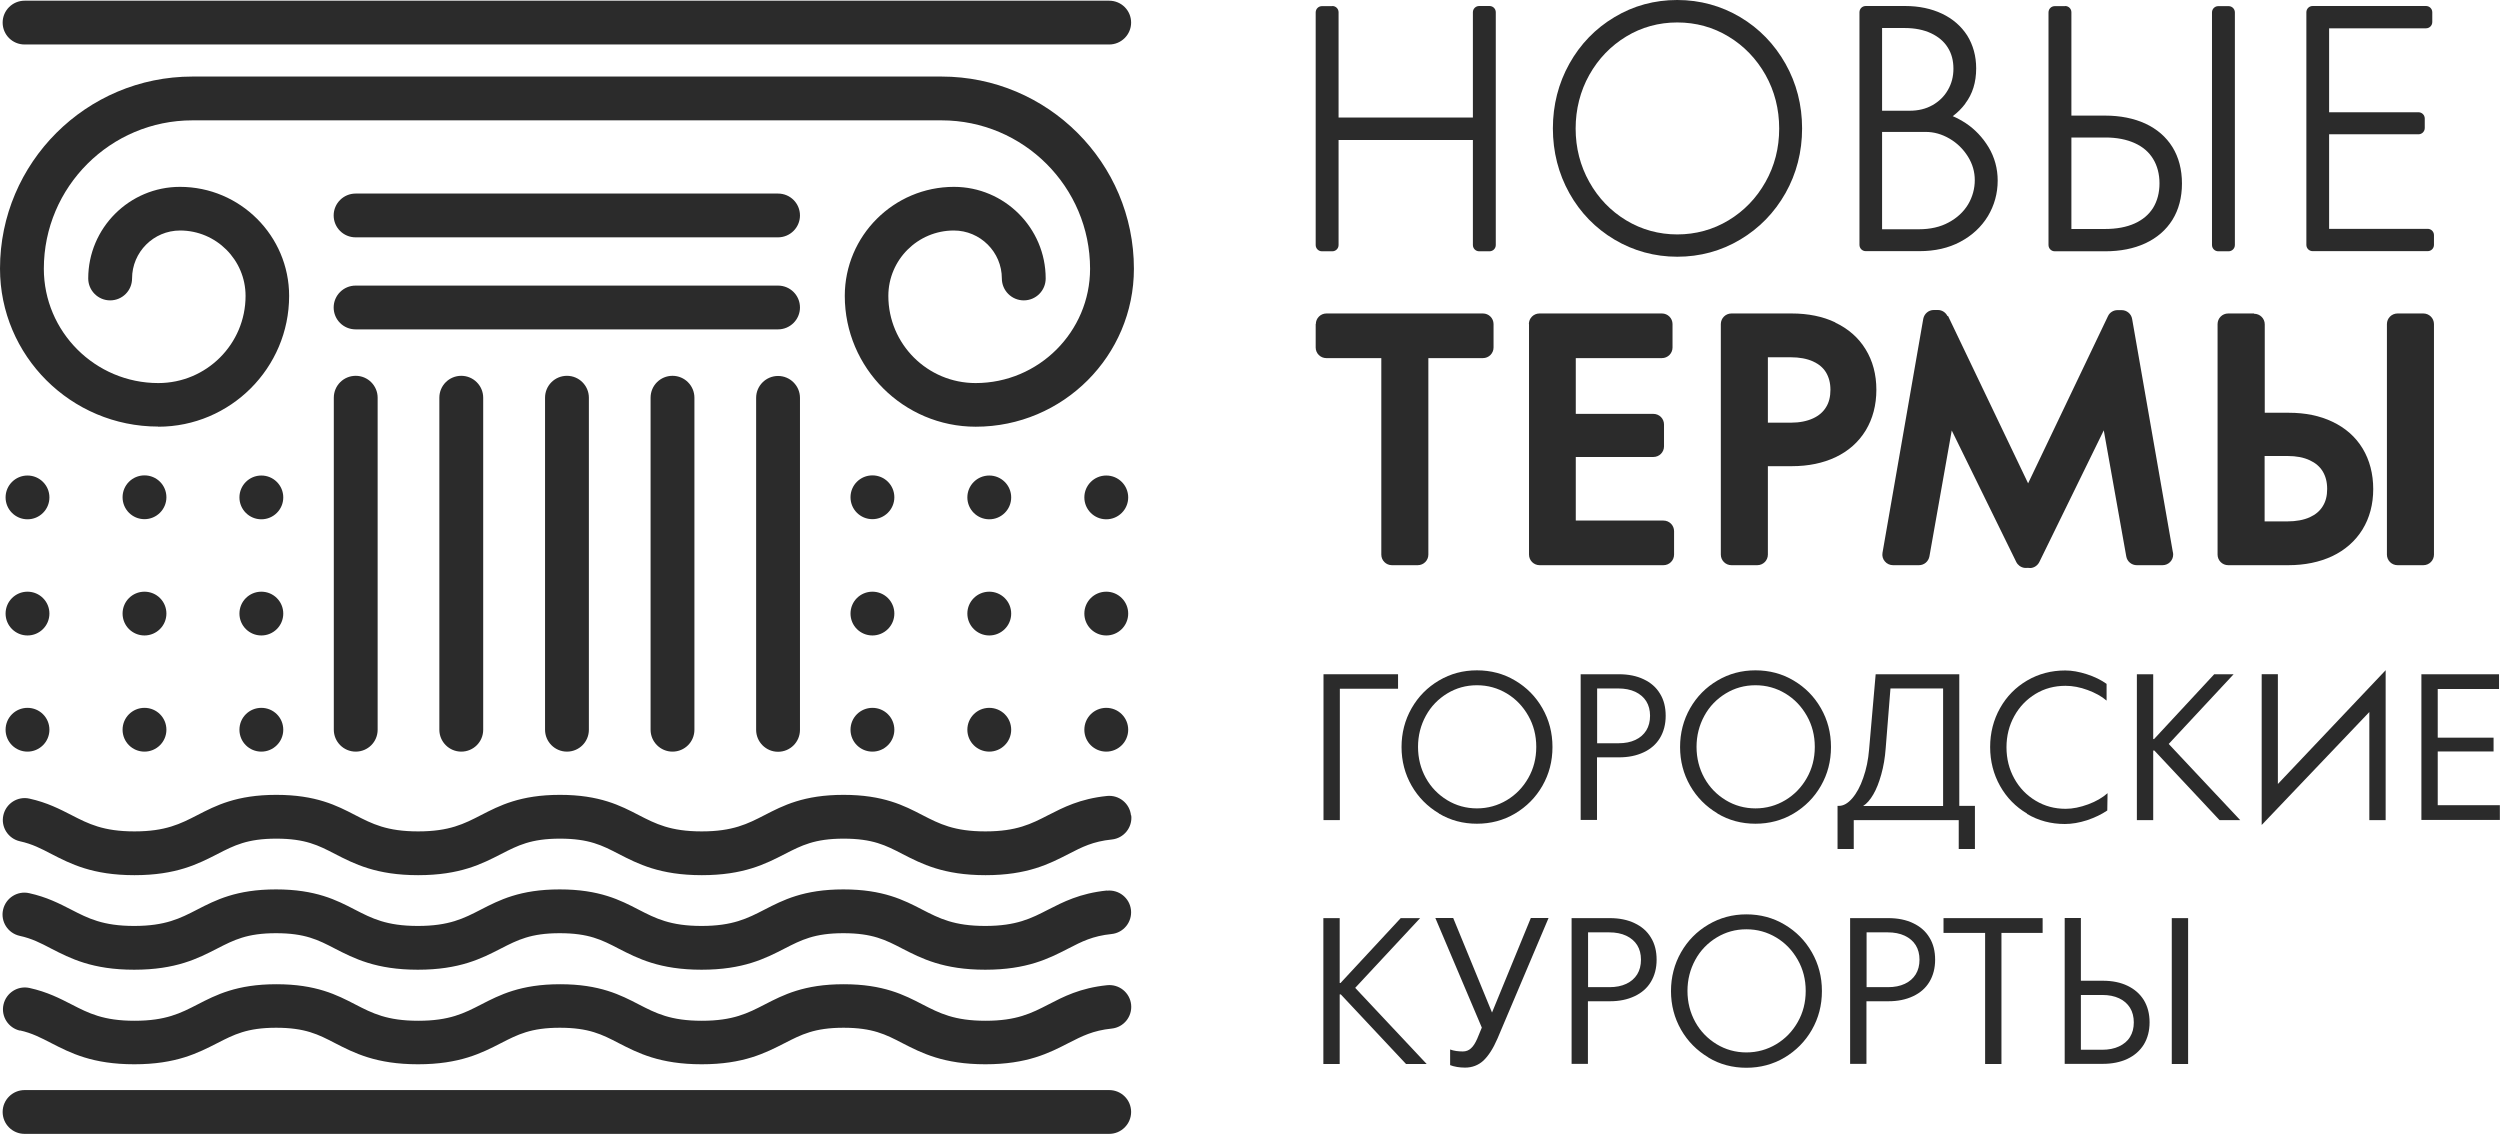 <?xml version="1.0" encoding="UTF-8"?> <svg xmlns="http://www.w3.org/2000/svg" width="172" height="78" viewBox="0 0 172 78" fill="none"> <g clip-path="url(#clip0_2_4)"> <path d="M91.662 0.422H90.951C90.711 0.422 90.519 0.614 90.519 0.854V16.857C90.519 17.097 90.711 17.289 90.951 17.289H91.662C91.902 17.289 92.094 17.097 92.094 16.857V9.632H101.335V16.857C101.335 17.097 101.527 17.289 101.767 17.289H102.478C102.718 17.289 102.91 17.097 102.91 16.857V0.844C102.91 0.604 102.718 0.413 102.478 0.413H101.767C101.527 0.413 101.335 0.604 101.335 0.844V8.088H92.094V0.844C92.094 0.604 91.902 0.413 91.662 0.413V0.422Z" fill="#2B2B2B"></path> <path d="M119.729 1.18C118.422 0.403 116.962 0 115.397 0C113.831 0 112.381 0.393 111.074 1.18C109.768 1.957 108.721 3.041 107.972 4.385C107.223 5.728 106.838 7.224 106.838 8.836C106.838 10.448 107.223 11.945 107.972 13.288C108.721 14.631 109.768 15.706 111.074 16.483C112.381 17.26 113.841 17.663 115.397 17.663C116.953 17.663 118.413 17.269 119.729 16.483C121.035 15.706 122.082 14.631 122.841 13.288C123.599 11.945 123.984 10.448 123.984 8.836C123.984 7.224 123.599 5.728 122.841 4.385C122.082 3.041 121.035 1.957 119.729 1.18ZM115.397 16.128C114.129 16.128 112.947 15.802 111.881 15.159C110.815 14.516 109.96 13.624 109.345 12.52C108.721 11.407 108.404 10.17 108.404 8.846C108.404 7.522 108.721 6.265 109.345 5.152C109.97 4.039 110.825 3.156 111.881 2.514C112.938 1.871 114.119 1.545 115.397 1.545C116.674 1.545 117.865 1.871 118.922 2.514C119.988 3.156 120.843 4.049 121.467 5.152C122.091 6.265 122.408 7.503 122.408 8.846C122.408 10.189 122.091 11.417 121.467 12.52C120.843 13.633 119.988 14.516 118.922 15.159C117.856 15.802 116.665 16.128 115.397 16.128Z" fill="#2B2B2B"></path> <path d="M135.212 7.119C135.712 6.466 135.961 5.661 135.961 4.701C135.961 3.857 135.75 3.099 135.347 2.446C134.934 1.804 134.357 1.295 133.608 0.94C132.878 0.595 132.023 0.413 131.072 0.413H128.364C128.123 0.413 127.931 0.604 127.931 0.844V16.847C127.931 17.087 128.123 17.279 128.364 17.279H132.062C133.118 17.279 134.06 17.068 134.866 16.636C135.683 16.204 136.317 15.61 136.768 14.871C137.21 14.132 137.441 13.307 137.441 12.424C137.441 11.599 137.229 10.822 136.816 10.131C136.403 9.45 135.875 8.894 135.241 8.472C134.943 8.28 134.645 8.117 134.348 7.992C134.674 7.752 134.972 7.455 135.222 7.119H135.212ZM129.487 9.076H132.484C133.061 9.076 133.598 9.23 134.127 9.537C134.655 9.844 135.078 10.266 135.395 10.774C135.712 11.283 135.865 11.82 135.865 12.396C135.865 12.971 135.712 13.547 135.404 14.065C135.097 14.573 134.645 14.996 134.069 15.303C133.493 15.619 132.801 15.773 132.023 15.773H129.487V9.076ZM132.955 7.234C132.503 7.493 131.975 7.618 131.389 7.618H129.487V1.928H131.053C131.745 1.928 132.359 2.053 132.868 2.293C133.368 2.533 133.743 2.849 134.002 3.262C134.271 3.684 134.396 4.164 134.396 4.73C134.396 5.267 134.271 5.756 134.011 6.198C133.762 6.639 133.397 6.984 132.945 7.244L132.955 7.234Z" fill="#2B2B2B"></path> <path d="M153.328 0.422H152.617C152.378 0.422 152.185 0.615 152.185 0.854V16.857C152.185 17.095 152.378 17.289 152.617 17.289H153.328C153.566 17.289 153.76 17.095 153.76 16.857V0.854C153.76 0.615 153.566 0.422 153.328 0.422Z" fill="#2B2B2B"></path> <path d="M142.08 0.422H141.369C141.129 0.422 140.937 0.614 140.937 0.854V16.857C140.937 17.097 141.129 17.289 141.369 17.289H144.837C145.883 17.289 146.806 17.106 147.593 16.742C148.4 16.367 149.024 15.83 149.466 15.12C149.898 14.42 150.119 13.585 150.119 12.626C150.119 11.666 149.898 10.822 149.466 10.122C149.024 9.412 148.4 8.875 147.593 8.5C146.815 8.145 145.884 7.954 144.846 7.954H142.512V0.844C142.512 0.604 142.32 0.413 142.08 0.413V0.422ZM142.512 15.763V9.46H144.856C145.634 9.46 146.316 9.594 146.882 9.853C147.43 10.103 147.843 10.458 148.131 10.928C148.419 11.398 148.573 11.964 148.573 12.616C148.573 13.269 148.419 13.835 148.131 14.305C147.833 14.775 147.42 15.12 146.873 15.37C146.306 15.629 145.615 15.754 144.827 15.754H142.522L142.512 15.763Z" fill="#2B2B2B"></path> <path d="M166.909 1.948C167.149 1.948 167.341 1.756 167.341 1.516V0.844C167.341 0.604 167.149 0.413 166.909 0.413H159.11C158.87 0.413 158.678 0.604 158.678 0.844V16.847C158.678 17.087 158.87 17.279 159.11 17.279H167.024C167.265 17.279 167.457 17.087 167.457 16.847V16.176C167.457 15.936 167.265 15.744 167.024 15.744H160.243V9.239H166.391C166.631 9.239 166.823 9.047 166.823 8.807V8.155C166.823 7.915 166.631 7.723 166.391 7.723H160.243V1.948H166.909Z" fill="#2B2B2B"></path> <path d="M90.519 22.297V23.909C90.519 24.311 90.846 24.638 91.249 24.638H95.034V38.156C95.034 38.559 95.36 38.885 95.764 38.885H97.541C97.944 38.885 98.271 38.559 98.271 38.156V24.638H102.026C102.43 24.638 102.756 24.311 102.756 23.909V22.297C102.756 21.894 102.43 21.567 102.026 21.567H91.259C90.855 21.567 90.529 21.894 90.529 22.297H90.519Z" fill="#2B2B2B"></path> <path d="M105.196 22.297V38.156C105.196 38.559 105.523 38.885 105.926 38.885H114.446C114.849 38.885 115.176 38.559 115.176 38.156V36.544C115.176 36.141 114.849 35.815 114.446 35.815H108.414V31.44H113.754C114.158 31.44 114.484 31.114 114.484 30.711V29.204C114.484 28.802 114.158 28.475 113.754 28.475H108.414V24.638H114.34C114.743 24.638 115.07 24.311 115.07 23.909V22.297C115.07 21.894 114.743 21.567 114.34 21.567H105.916C105.513 21.567 105.186 21.894 105.186 22.297H105.196Z" fill="#2B2B2B"></path> <path d="M126.27 22.182C125.405 21.769 124.397 21.567 123.263 21.567H119.123C118.72 21.567 118.393 21.894 118.393 22.297V38.156C118.393 38.559 118.72 38.885 119.123 38.885H120.9C121.304 38.885 121.63 38.559 121.63 38.156V32.073H123.292C124.416 32.073 125.424 31.862 126.279 31.459C127.173 31.037 127.874 30.413 128.364 29.607C128.844 28.811 129.094 27.871 129.094 26.816C129.094 25.76 128.844 24.829 128.354 24.033C127.864 23.227 127.153 22.613 126.26 22.191L126.27 22.182ZM125.626 28.024C125.424 28.351 125.136 28.6 124.742 28.782C124.329 28.974 123.811 29.08 123.215 29.08H121.63V24.58H123.196C123.801 24.58 124.32 24.676 124.742 24.868C125.136 25.05 125.424 25.29 125.626 25.616C125.828 25.952 125.934 26.345 125.934 26.816C125.934 27.286 125.837 27.698 125.626 28.024Z" fill="#2B2B2B"></path> <path d="M133.983 21.74C133.858 21.491 133.608 21.328 133.33 21.328H133.041C132.686 21.328 132.388 21.587 132.321 21.932L129.516 38.031C129.478 38.242 129.535 38.463 129.68 38.626C129.814 38.789 130.025 38.885 130.237 38.885H132.023C132.379 38.885 132.676 38.635 132.744 38.28L134.28 29.617L138.718 38.664C138.824 38.875 139.025 39.029 139.266 39.067C139.342 39.077 139.429 39.077 139.506 39.067C139.544 39.067 139.592 39.077 139.64 39.077C139.669 39.077 139.698 39.077 139.736 39.077C139.976 39.048 140.188 38.895 140.303 38.674L144.74 29.607L146.287 38.28C146.345 38.626 146.652 38.885 147.007 38.885H148.784C149.188 38.885 149.514 38.559 149.514 38.156C149.514 38.079 149.505 38.012 149.485 37.945L146.69 21.942C146.633 21.596 146.325 21.337 145.97 21.337H145.682C145.403 21.337 145.144 21.5 145.029 21.75L139.534 33.253L134.031 21.75L133.983 21.74Z" fill="#2B2B2B"></path> <path d="M166.727 21.567H164.95C164.547 21.567 164.22 21.894 164.22 22.297V38.156C164.22 38.558 164.547 38.885 164.95 38.885H166.727C167.13 38.885 167.457 38.558 167.457 38.156V22.297C167.457 21.894 167.13 21.567 166.727 21.567Z" fill="#2B2B2B"></path> <path d="M155.076 21.567H153.299C152.895 21.567 152.569 21.894 152.569 22.297V38.156C152.569 38.559 152.895 38.885 153.299 38.885H157.439C158.572 38.885 159.58 38.674 160.445 38.271C161.338 37.849 162.049 37.225 162.539 36.429C163.029 35.633 163.278 34.692 163.278 33.647C163.278 32.601 163.029 31.651 162.548 30.855C162.059 30.049 161.357 29.435 160.464 29.013C159.6 28.6 158.601 28.398 157.477 28.398H155.815V22.316C155.815 21.913 155.489 21.587 155.085 21.587L155.076 21.567ZM157.391 31.373C157.986 31.373 158.495 31.469 158.918 31.67C159.312 31.852 159.6 32.102 159.801 32.428C160.003 32.764 160.109 33.157 160.109 33.637C160.109 34.117 160.013 34.5 159.801 34.836C159.6 35.162 159.312 35.402 158.918 35.584C158.495 35.776 157.976 35.872 157.371 35.872H155.806V31.373H157.391Z" fill="#2B2B2B"></path> <path d="M10.883 29.358C15.849 29.358 19.892 25.319 19.892 20.359C19.892 16.224 16.521 12.856 12.381 12.856C8.904 12.856 6.07 15.686 6.07 19.159C6.07 19.985 6.743 20.666 7.578 20.666C8.414 20.666 9.086 19.994 9.086 19.159C9.086 17.346 10.566 15.859 12.391 15.859C14.869 15.859 16.895 17.874 16.895 20.359C16.895 23.669 14.206 26.355 10.892 26.355C6.551 26.355 3.016 22.824 3.016 18.488C3.016 12.856 7.607 8.28 13.236 8.28H64.777C70.416 8.28 74.997 12.866 74.997 18.488C74.997 22.824 71.463 26.355 67.121 26.355C63.807 26.355 61.118 23.669 61.118 20.359C61.118 17.883 63.135 15.859 65.623 15.859C67.438 15.859 68.927 17.337 68.927 19.159C68.927 19.985 69.599 20.666 70.435 20.666C71.27 20.666 71.943 19.994 71.943 19.159C71.943 15.686 69.109 12.856 65.632 12.856C61.492 12.856 58.121 16.224 58.121 20.359C58.121 25.319 62.165 29.358 67.131 29.358C73.134 29.358 78.013 24.484 78.013 18.488C78.013 11.196 72.077 5.267 64.777 5.267H13.236C5.936 5.267 0 11.196 0 18.478C0 24.474 4.879 29.348 10.883 29.348V29.358Z" fill="#2B2B2B"></path> <path d="M37.499 27.362V50.206C37.499 51.031 38.171 51.712 39.007 51.712C39.842 51.712 40.515 51.041 40.515 50.206V27.362C40.515 26.537 39.842 25.856 39.007 25.856C38.171 25.856 37.499 26.528 37.499 27.362Z" fill="#2B2B2B"></path> <path d="M30.227 27.362V50.206C30.227 51.031 30.9 51.712 31.736 51.712C32.571 51.712 33.244 51.041 33.244 50.206V27.362C33.244 26.537 32.571 25.856 31.736 25.856C30.9 25.856 30.227 26.528 30.227 27.362Z" fill="#2B2B2B"></path> <path d="M22.966 50.206C22.966 51.031 23.638 51.712 24.474 51.712C25.31 51.712 25.982 51.041 25.982 50.206V27.362C25.982 26.537 25.31 25.856 24.474 25.856C23.638 25.856 22.966 26.528 22.966 27.362V50.206Z" fill="#2B2B2B"></path> <path d="M44.76 27.362V50.206C44.76 51.031 45.432 51.712 46.268 51.712C47.104 51.712 47.776 51.041 47.776 50.206V27.362C47.776 26.537 47.104 25.856 46.268 25.856C45.432 25.856 44.76 26.528 44.76 27.362Z" fill="#2B2B2B"></path> <path d="M53.53 25.866C52.704 25.866 52.022 26.537 52.022 27.372V50.215C52.022 51.041 52.694 51.722 53.53 51.722C54.365 51.722 55.038 51.05 55.038 50.215V27.372C55.038 26.547 54.365 25.866 53.53 25.866Z" fill="#2B2B2B"></path> <path d="M24.464 22.661H53.53C54.356 22.661 55.038 21.99 55.038 21.155C55.038 20.32 54.365 19.649 53.53 19.649H24.464C23.638 19.649 22.956 20.32 22.956 21.155C22.956 21.99 23.629 22.661 24.464 22.661Z" fill="#2B2B2B"></path> <path d="M24.464 16.329H53.53C54.356 16.329 55.038 15.658 55.038 14.823C55.038 13.988 54.365 13.317 53.53 13.317H24.464C23.638 13.317 22.956 13.988 22.956 14.823C22.956 15.658 23.629 16.329 24.464 16.329Z" fill="#2B2B2B"></path> <path d="M1.364 70.891C2.2 71.073 2.814 71.399 3.525 71.764C4.851 72.445 6.359 73.222 9.24 73.222C12.122 73.222 13.62 72.445 14.955 71.764C16.098 71.179 17.001 70.709 18.999 70.709C20.997 70.709 21.9 71.169 23.043 71.764C24.368 72.445 25.876 73.222 28.758 73.222C31.64 73.222 33.148 72.445 34.473 71.764C35.616 71.179 36.519 70.709 38.517 70.709C40.515 70.709 41.417 71.169 42.561 71.764C43.886 72.445 45.394 73.222 48.276 73.222C51.157 73.222 52.656 72.445 53.991 71.764C55.134 71.179 56.037 70.709 58.035 70.709C60.032 70.709 60.935 71.169 62.078 71.764C63.404 72.445 64.912 73.222 67.793 73.222C70.675 73.222 72.183 72.445 73.508 71.764C74.45 71.284 75.189 70.9 76.486 70.766C77.312 70.68 77.908 69.941 77.821 69.116C77.735 68.291 76.995 67.696 76.169 67.782C74.306 67.974 73.153 68.579 72.135 69.106C70.963 69.711 69.945 70.229 67.803 70.229C65.661 70.229 64.643 69.711 63.471 69.106C62.213 68.454 60.782 67.715 58.044 67.715C55.307 67.715 53.885 68.454 52.617 69.106C51.445 69.711 50.437 70.229 48.285 70.229C46.134 70.229 45.125 69.711 43.953 69.106C42.695 68.454 41.264 67.715 38.536 67.715C35.808 67.715 34.377 68.454 33.109 69.106C31.937 69.711 30.929 70.229 28.777 70.229C26.626 70.229 25.617 69.711 24.445 69.106C23.187 68.454 21.756 67.715 19.018 67.715C16.281 67.715 14.859 68.454 13.591 69.106C12.419 69.711 11.401 70.229 9.259 70.229C7.117 70.229 6.099 69.711 4.927 69.106C4.14 68.703 3.256 68.243 2.036 67.974C1.229 67.792 0.423 68.3 0.24 69.116C0.058 69.922 0.567 70.728 1.383 70.91L1.364 70.891Z" fill="#2B2B2B"></path> <path d="M77.812 56.097C77.725 55.272 76.986 54.677 76.159 54.763C74.296 54.955 73.144 55.559 72.125 56.078C70.954 56.682 69.945 57.2 67.793 57.2C65.642 57.2 64.633 56.682 63.461 56.078C62.203 55.425 60.772 54.686 58.035 54.686C55.297 54.686 53.876 55.425 52.608 56.078C51.436 56.682 50.418 57.2 48.276 57.2C46.134 57.2 45.115 56.682 43.944 56.078C42.685 55.425 41.254 54.686 38.526 54.686C35.798 54.686 34.367 55.425 33.099 56.078C31.928 56.682 30.919 57.2 28.767 57.2C26.616 57.2 25.607 56.682 24.436 56.078C23.177 55.425 21.746 54.686 19.009 54.686C16.271 54.686 14.85 55.425 13.582 56.078C12.41 56.682 11.392 57.2 9.25 57.2C7.108 57.2 6.09 56.682 4.918 56.078C4.13 55.675 3.247 55.214 2.027 54.945C1.22 54.763 0.413 55.272 0.231 56.087C0.048 56.893 0.557 57.699 1.374 57.881C2.209 58.063 2.824 58.38 3.535 58.754C4.86 59.435 6.368 60.212 9.25 60.212C12.131 60.212 13.639 59.435 14.965 58.754C16.108 58.169 17.011 57.699 19.009 57.699C21.006 57.699 21.909 58.159 23.052 58.754C24.378 59.435 25.886 60.212 28.767 60.212C31.649 60.212 33.157 59.435 34.483 58.754C35.626 58.169 36.529 57.699 38.526 57.699C40.524 57.699 41.427 58.159 42.57 58.754C43.896 59.435 45.404 60.212 48.285 60.212C51.167 60.212 52.675 59.435 54 58.754C55.143 58.169 56.046 57.699 58.044 57.699C60.042 57.699 60.945 58.159 62.088 58.754C63.413 59.435 64.921 60.212 67.803 60.212C70.684 60.212 72.193 59.435 73.518 58.754C74.45 58.275 75.189 57.891 76.496 57.757C77.322 57.67 77.917 56.931 77.831 56.106L77.812 56.097Z" fill="#2B2B2B"></path> <path d="M76.15 61.268C74.287 61.46 73.134 62.064 72.116 62.582C70.944 63.187 69.926 63.705 67.784 63.705C65.642 63.705 64.624 63.187 63.452 62.582C62.194 61.93 60.762 61.191 58.025 61.191C55.287 61.191 53.866 61.93 52.598 62.582C51.426 63.187 50.408 63.705 48.266 63.705C46.124 63.705 45.106 63.187 43.934 62.582C42.676 61.93 41.245 61.191 38.507 61.191C35.77 61.191 34.348 61.93 33.08 62.582C31.908 63.187 30.9 63.705 28.748 63.705C26.597 63.705 25.588 63.187 24.416 62.582C23.158 61.93 21.727 61.191 18.989 61.191C16.252 61.191 14.83 61.93 13.562 62.582C12.391 63.187 11.373 63.705 9.231 63.705C7.089 63.705 6.07 63.187 4.899 62.582C4.073 62.16 3.227 61.719 2.007 61.45C1.201 61.268 0.394 61.776 0.211 62.592C0.029 63.398 0.538 64.204 1.354 64.386C2.19 64.568 2.805 64.885 3.515 65.259C4.841 65.94 6.349 66.717 9.231 66.717C12.112 66.717 13.62 65.94 14.946 65.259C16.089 64.674 16.992 64.204 18.989 64.204C20.987 64.204 21.89 64.664 23.033 65.259C24.359 65.94 25.867 66.717 28.748 66.717C31.63 66.717 33.138 65.94 34.463 65.259C35.606 64.674 36.509 64.204 38.507 64.204C40.505 64.204 41.408 64.664 42.551 65.259C43.877 65.94 45.385 66.717 48.266 66.717C51.148 66.717 52.656 65.94 53.981 65.259C55.124 64.674 56.027 64.204 58.025 64.204C60.023 64.204 60.926 64.664 62.069 65.259C63.394 65.94 64.902 66.717 67.784 66.717C70.665 66.717 72.173 65.94 73.499 65.259C74.43 64.779 75.17 64.396 76.477 64.261C77.302 64.175 77.898 63.436 77.812 62.611C77.725 61.786 76.986 61.191 76.159 61.278L76.15 61.268Z" fill="#2B2B2B"></path> <path d="M1.691 3.061H76.313C77.139 3.061 77.821 2.389 77.821 1.554C77.821 0.72 77.149 0.048 76.313 0.048H1.691C0.864 0.048 0.182 0.72 0.182 1.554C0.182 2.389 0.855 3.061 1.691 3.061Z" fill="#2B2B2B"></path> <path d="M76.313 74.997H1.691C0.864 74.997 0.182 75.669 0.182 76.503C0.182 77.338 0.855 78.01 1.691 78.01H76.313C77.139 78.01 77.821 77.338 77.821 76.503C77.821 75.669 77.149 74.997 76.313 74.997Z" fill="#2B2B2B"></path> <path d="M1.892 35.728C2.725 35.728 3.4 35.054 3.4 34.222C3.4 33.39 2.725 32.716 1.892 32.716C1.059 32.716 0.384 33.39 0.384 34.222C0.384 35.054 1.059 35.728 1.892 35.728Z" fill="#2B2B2B"></path> <path d="M9.941 35.719C10.767 35.719 11.449 35.047 11.449 34.212C11.449 33.378 10.777 32.706 9.941 32.706C9.106 32.706 8.433 33.378 8.433 34.212C8.433 35.047 9.106 35.719 9.941 35.719Z" fill="#2B2B2B"></path> <path d="M17.981 35.728C18.814 35.728 19.489 35.054 19.489 34.222C19.489 33.39 18.814 32.716 17.981 32.716C17.148 32.716 16.473 33.39 16.473 34.222C16.473 35.054 17.148 35.728 17.981 35.728Z" fill="#2B2B2B"></path> <path d="M1.892 43.72C2.725 43.72 3.4 43.046 3.4 42.214C3.4 41.382 2.725 40.708 1.892 40.708C1.059 40.708 0.384 41.382 0.384 42.214C0.384 43.046 1.059 43.72 1.892 43.72Z" fill="#2B2B2B"></path> <path d="M9.941 43.72C10.767 43.72 11.449 43.049 11.449 42.214C11.449 41.379 10.777 40.708 9.941 40.708C9.106 40.708 8.433 41.379 8.433 42.214C8.433 43.049 9.106 43.72 9.941 43.72Z" fill="#2B2B2B"></path> <path d="M17.981 43.72C18.814 43.72 19.489 43.046 19.489 42.214C19.489 41.382 18.814 40.708 17.981 40.708C17.148 40.708 16.473 41.382 16.473 42.214C16.473 43.046 17.148 43.72 17.981 43.72Z" fill="#2B2B2B"></path> <path d="M1.892 51.712C2.718 51.712 3.4 51.041 3.4 50.206C3.4 49.371 2.728 48.7 1.892 48.7C1.057 48.7 0.384 49.371 0.384 50.206C0.384 51.041 1.057 51.712 1.892 51.712Z" fill="#2B2B2B"></path> <path d="M9.941 51.712C10.767 51.712 11.449 51.041 11.449 50.206C11.449 49.371 10.777 48.7 9.941 48.7C9.106 48.7 8.433 49.371 8.433 50.206C8.433 51.041 9.106 51.712 9.941 51.712Z" fill="#2B2B2B"></path> <path d="M17.981 51.712C18.807 51.712 19.489 51.041 19.489 50.206C19.489 49.371 18.817 48.7 17.981 48.7C17.145 48.7 16.473 49.371 16.473 50.206C16.473 51.041 17.145 51.712 17.981 51.712Z" fill="#2B2B2B"></path> <path d="M76.112 35.728C76.944 35.728 77.62 35.054 77.62 34.222C77.62 33.39 76.944 32.716 76.112 32.716C75.279 32.716 74.603 33.39 74.603 34.222C74.603 35.054 75.279 35.728 76.112 35.728Z" fill="#2B2B2B"></path> <path d="M68.062 35.728C68.895 35.728 69.57 35.054 69.57 34.222C69.57 33.39 68.895 32.716 68.062 32.716C67.23 32.716 66.554 33.39 66.554 34.222C66.554 35.054 67.23 35.728 68.062 35.728Z" fill="#2B2B2B"></path> <path d="M60.023 35.719C60.849 35.719 61.531 35.047 61.531 34.212C61.531 33.378 60.858 32.706 60.023 32.706C59.187 32.706 58.515 33.378 58.515 34.212C58.515 35.047 59.187 35.719 60.023 35.719Z" fill="#2B2B2B"></path> <path d="M76.112 43.72C76.944 43.72 77.62 43.046 77.62 42.214C77.62 41.382 76.944 40.708 76.112 40.708C75.279 40.708 74.603 41.382 74.603 42.214C74.603 43.046 75.279 43.72 76.112 43.72Z" fill="#2B2B2B"></path> <path d="M68.062 43.72C68.895 43.72 69.57 43.046 69.57 42.214C69.57 41.382 68.895 40.708 68.062 40.708C67.23 40.708 66.554 41.382 66.554 42.214C66.554 43.046 67.23 43.72 68.062 43.72Z" fill="#2B2B2B"></path> <path d="M60.023 43.72C60.849 43.72 61.531 43.049 61.531 42.214C61.531 41.379 60.858 40.708 60.023 40.708C59.187 40.708 58.515 41.379 58.515 42.214C58.515 43.049 59.187 43.72 60.023 43.72Z" fill="#2B2B2B"></path> <path d="M76.112 51.712C76.938 51.712 77.62 51.041 77.62 50.206C77.62 49.371 76.947 48.7 76.112 48.7C75.276 48.7 74.603 49.371 74.603 50.206C74.603 51.041 75.276 51.712 76.112 51.712Z" fill="#2B2B2B"></path> <path d="M68.062 51.712C68.888 51.712 69.57 51.041 69.57 50.206C69.57 49.371 68.898 48.7 68.062 48.7C67.227 48.7 66.554 49.371 66.554 50.206C66.554 51.041 67.227 51.712 68.062 51.712Z" fill="#2B2B2B"></path> <path d="M60.023 51.712C60.849 51.712 61.531 51.041 61.531 50.206C61.531 49.371 60.858 48.7 60.023 48.7C59.187 48.7 58.515 49.371 58.515 50.206C58.515 51.041 59.187 51.712 60.023 51.712Z" fill="#2B2B2B"></path> <path d="M91.057 46.388H96.186V47.385H92.181V56.423H91.057V46.388Z" fill="#2B2B2B"></path> <path d="M99.001 55.962C98.213 55.492 97.579 54.859 97.118 54.053C96.657 53.247 96.426 52.355 96.426 51.396C96.426 50.436 96.657 49.534 97.118 48.728C97.579 47.922 98.203 47.289 99.001 46.819C99.798 46.349 100.662 46.119 101.613 46.119C102.564 46.119 103.448 46.349 104.235 46.819C105.033 47.289 105.657 47.922 106.118 48.728C106.579 49.534 106.81 50.417 106.81 51.396C106.81 52.374 106.579 53.257 106.118 54.063C105.657 54.869 105.023 55.502 104.235 55.972C103.438 56.442 102.564 56.672 101.613 56.672C100.662 56.672 99.788 56.442 99.001 55.972V55.962ZM103.669 55.051C104.293 54.677 104.783 54.168 105.148 53.525C105.513 52.883 105.695 52.173 105.695 51.386C105.695 50.599 105.513 49.889 105.148 49.246C104.783 48.604 104.293 48.086 103.669 47.711C103.044 47.337 102.362 47.145 101.613 47.145C100.864 47.145 100.182 47.337 99.567 47.711C98.953 48.086 98.453 48.594 98.098 49.246C97.742 49.899 97.56 50.609 97.56 51.386C97.56 52.163 97.742 52.883 98.098 53.525C98.453 54.168 98.953 54.677 99.567 55.051C100.182 55.425 100.874 55.617 101.613 55.617C102.353 55.617 103.044 55.425 103.669 55.051Z" fill="#2B2B2B"></path> <path d="M108.759 46.388H111.382C112.035 46.388 112.602 46.503 113.082 46.733C113.572 46.963 113.946 47.289 114.206 47.721C114.475 48.153 114.599 48.661 114.599 49.246C114.599 49.832 114.465 50.34 114.206 50.772C113.946 51.204 113.572 51.53 113.082 51.76C112.592 51.99 112.035 52.105 111.391 52.105H109.874V56.413H108.75V46.378L108.759 46.388ZM111.353 51.136C111.804 51.136 112.189 51.06 112.515 50.906C112.842 50.753 113.091 50.532 113.264 50.254C113.437 49.976 113.524 49.63 113.524 49.246C113.524 48.863 113.437 48.527 113.264 48.249C113.091 47.971 112.832 47.75 112.506 47.596C112.179 47.443 111.785 47.366 111.334 47.366H109.883V51.136H111.353Z" fill="#2B2B2B"></path> <path d="M118.163 55.962C117.375 55.492 116.741 54.859 116.28 54.053C115.819 53.247 115.589 52.355 115.589 51.396C115.589 50.436 115.819 49.534 116.28 48.728C116.741 47.922 117.366 47.289 118.163 46.819C118.96 46.349 119.825 46.119 120.776 46.119C121.726 46.119 122.61 46.349 123.398 46.819C124.195 47.289 124.819 47.922 125.28 48.728C125.741 49.534 125.972 50.417 125.972 51.396C125.972 52.374 125.741 53.257 125.28 54.063C124.819 54.869 124.185 55.502 123.398 55.972C122.601 56.442 121.726 56.672 120.776 56.672C119.825 56.672 118.951 56.442 118.163 55.972V55.962ZM122.831 55.051C123.455 54.677 123.945 54.168 124.31 53.525C124.675 52.883 124.858 52.173 124.858 51.386C124.858 50.599 124.675 49.889 124.31 49.246C123.945 48.604 123.455 48.086 122.831 47.711C122.207 47.337 121.525 47.145 120.776 47.145C120.026 47.145 119.344 47.337 118.73 47.711C118.115 48.086 117.615 48.594 117.26 49.246C116.905 49.899 116.722 50.609 116.722 51.386C116.722 52.163 116.905 52.883 117.26 53.525C117.615 54.168 118.115 54.677 118.73 55.051C119.344 55.425 120.036 55.617 120.776 55.617C121.515 55.617 122.207 55.425 122.831 55.051Z" fill="#2B2B2B"></path> <path d="M126.443 55.444H126.519C126.827 55.444 127.134 55.272 127.432 54.926C127.73 54.581 127.989 54.111 128.191 53.516C128.402 52.921 128.537 52.269 128.594 51.559L129.046 46.388H134.799V55.444H135.875V58.409H134.761V56.423H127.538V58.409H126.423V55.444H126.443ZM133.685 55.444V47.366H130.064L129.737 51.463C129.689 52.134 129.584 52.739 129.43 53.286C129.276 53.833 129.103 54.283 128.882 54.658C128.671 55.022 128.44 55.291 128.181 55.454H133.675L133.685 55.444Z" fill="#2B2B2B"></path> <path d="M139.458 55.972C138.68 55.511 138.055 54.878 137.604 54.072C137.152 53.266 136.922 52.374 136.922 51.396C136.922 50.417 137.152 49.525 137.604 48.719C138.055 47.913 138.68 47.28 139.467 46.819C140.255 46.359 141.129 46.128 142.089 46.128C142.551 46.128 143.04 46.215 143.578 46.388C144.107 46.56 144.558 46.781 144.933 47.05V48.201C144.587 47.903 144.145 47.663 143.626 47.472C143.108 47.28 142.599 47.184 142.109 47.184C141.35 47.184 140.658 47.366 140.044 47.74C139.429 48.114 138.939 48.623 138.584 49.266C138.228 49.908 138.046 50.628 138.046 51.415C138.046 52.202 138.228 52.921 138.584 53.564C138.939 54.207 139.429 54.715 140.053 55.089C140.677 55.464 141.359 55.646 142.118 55.646C142.608 55.646 143.117 55.54 143.665 55.339C144.212 55.137 144.654 54.878 145 54.571L144.981 55.761C144.587 56.029 144.126 56.25 143.588 56.432C143.05 56.605 142.541 56.691 142.061 56.691C141.11 56.691 140.245 56.461 139.467 56.001L139.458 55.972Z" fill="#2B2B2B"></path> <path d="M154.134 56.423H152.703L148.218 51.635H148.141V56.423H147.017V46.388H148.141V50.849H148.198L152.338 46.388H153.673L149.207 51.184L154.125 56.423H154.134Z" fill="#2B2B2B"></path> <path d="M164.133 46.109V56.423H163.01V48.987L155.604 56.759V46.387H156.718V53.938L164.124 46.119L164.133 46.109Z" fill="#2B2B2B"></path> <path d="M166.602 46.388H171.933V47.404H167.716V50.753H171.558V51.703H167.716V55.396H171.99V56.413H166.592V46.378L166.602 46.388Z" fill="#2B2B2B"></path> <path d="M98.165 73.203H96.734L92.248 68.415H92.171V73.203H91.047V63.167H92.171V67.629H92.229L96.369 63.167H97.704L93.237 67.965L98.155 73.203H98.165Z" fill="#2B2B2B"></path> <path d="M100.23 73.404C100.048 73.376 99.894 73.328 99.769 73.28V72.205C100.028 72.301 100.326 72.34 100.643 72.34C100.854 72.34 101.046 72.272 101.2 72.128C101.354 71.994 101.498 71.773 101.632 71.466L101.949 70.699L98.751 63.158H99.98L102.651 69.663L105.321 63.158H106.541L103.025 71.457C102.727 72.148 102.401 72.647 102.055 72.973C101.709 73.289 101.287 73.452 100.787 73.452C100.585 73.452 100.403 73.433 100.22 73.404H100.23Z" fill="#2B2B2B"></path> <path d="M108.135 63.167H110.757C111.41 63.167 111.977 63.283 112.457 63.513C112.947 63.743 113.322 64.069 113.581 64.501C113.85 64.933 113.975 65.441 113.975 66.027C113.975 66.612 113.841 67.12 113.581 67.552C113.322 67.984 112.947 68.31 112.457 68.54C111.968 68.77 111.41 68.886 110.767 68.886H109.249V73.193H108.126V63.158L108.135 63.167ZM110.729 67.917C111.18 67.917 111.564 67.84 111.891 67.686C112.217 67.533 112.467 67.312 112.64 67.034C112.813 66.756 112.899 66.41 112.899 66.027C112.899 65.643 112.813 65.307 112.64 65.029C112.467 64.751 112.208 64.53 111.881 64.376C111.555 64.223 111.161 64.146 110.709 64.146H109.259V67.917H110.729Z" fill="#2B2B2B"></path> <path d="M117.539 72.752C116.751 72.282 116.117 71.649 115.656 70.843C115.195 70.037 114.964 69.145 114.964 68.185C114.964 67.226 115.195 66.324 115.656 65.518C116.117 64.712 116.741 64.079 117.539 63.609C118.336 63.139 119.2 62.908 120.151 62.908C121.102 62.908 121.986 63.139 122.773 63.609C123.571 64.079 124.195 64.712 124.656 65.518C125.117 66.324 125.348 67.207 125.348 68.185C125.348 69.164 125.117 70.046 124.656 70.852C124.195 71.658 123.561 72.291 122.773 72.762C121.976 73.232 121.102 73.462 120.151 73.462C119.2 73.462 118.326 73.232 117.539 72.762V72.752ZM122.207 71.841C122.831 71.466 123.321 70.958 123.686 70.315C124.051 69.672 124.233 68.962 124.233 68.176C124.233 67.389 124.051 66.679 123.686 66.036C123.321 65.393 122.831 64.875 122.207 64.501C121.582 64.127 120.9 63.935 120.151 63.935C119.402 63.935 118.72 64.127 118.105 64.501C117.491 64.875 116.991 65.384 116.636 66.036C116.28 66.689 116.098 67.398 116.098 68.176C116.098 68.953 116.28 69.672 116.636 70.315C116.991 70.958 117.491 71.466 118.105 71.841C118.72 72.215 119.412 72.407 120.151 72.407C120.891 72.407 121.582 72.215 122.207 71.841Z" fill="#2B2B2B"></path> <path d="M127.297 63.167H129.92C130.573 63.167 131.14 63.283 131.62 63.513C132.11 63.743 132.484 64.069 132.744 64.501C133.013 64.933 133.137 65.441 133.137 66.027C133.137 66.612 133.003 67.12 132.744 67.552C132.484 67.984 132.11 68.31 131.62 68.54C131.13 68.77 130.573 68.886 129.929 68.886H128.412V73.193H127.288V63.158L127.297 63.167ZM129.891 67.917C130.342 67.917 130.727 67.84 131.053 67.686C131.38 67.533 131.629 67.312 131.802 67.034C131.975 66.756 132.062 66.41 132.062 66.027C132.062 65.643 131.975 65.307 131.802 65.029C131.629 64.751 131.37 64.53 131.043 64.376C130.717 64.223 130.323 64.146 129.872 64.146H128.421V67.917H129.891Z" fill="#2B2B2B"></path> <path d="M136.566 64.184H133.714V63.167H140.533V64.184H137.7V73.203H136.576V64.184H136.566Z" fill="#2B2B2B"></path> <path d="M143.165 63.167V67.475H144.683C145.326 67.475 145.893 67.59 146.373 67.821C146.854 68.051 147.228 68.377 147.497 68.809C147.757 69.241 147.891 69.749 147.891 70.334C147.891 70.919 147.757 71.428 147.497 71.86C147.228 72.291 146.854 72.618 146.373 72.848C145.883 73.078 145.317 73.193 144.673 73.193H142.051V63.158H143.175L143.165 63.167ZM143.165 72.224H144.616C145.067 72.224 145.461 72.148 145.787 71.994C146.114 71.841 146.373 71.629 146.546 71.342C146.719 71.064 146.806 70.728 146.806 70.344C146.806 69.96 146.719 69.615 146.546 69.337C146.373 69.058 146.124 68.838 145.797 68.684C145.47 68.531 145.086 68.454 144.635 68.454H143.165V72.224ZM149.418 63.167H150.542V73.203H149.418V63.167Z" fill="#2B2B2B"></path> </g> <defs> <clipPath id="clip0_2_4"> <rect width="172" height="78" fill="white"></rect> </clipPath> </defs> </svg> 